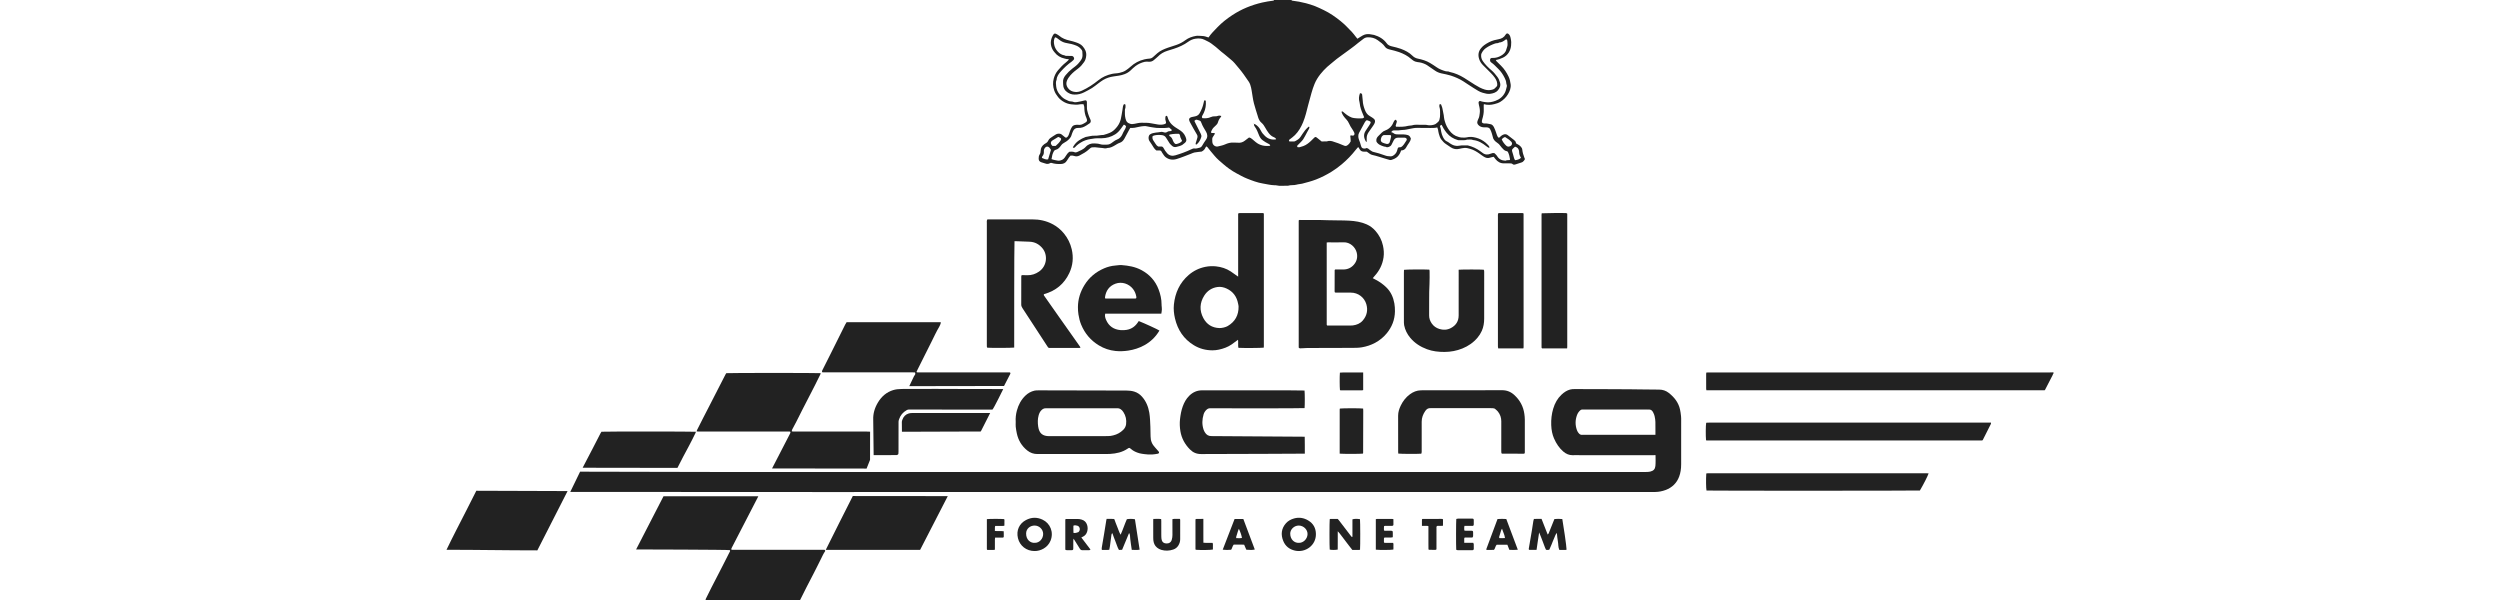 <?xml version="1.0" encoding="iso-8859-1"?>
<!-- Generator: Adobe Illustrator 26.0.2, SVG Export Plug-In . SVG Version: 6.00 Build 0)  -->
<svg version="1.1" id="Layer_1" xmlns="http://www.w3.org/2000/svg" xmlns:xlink="http://www.w3.org/1999/xlink" x="0px" y="0px"
	 width="250px" height="60px" viewBox="0 0 250 60" enable-background="new 0 0 250 60" xml:space="preserve">
<g>
	<g>
		<g>
			<path fill="#222222" d="M77.038,47.301L77.038,47.301c0.055,0.004,0.11,0.01,0.165,0.016
				C77.148,47.311,77.093,47.305,77.038,47.301z"/>
			<path fill="#222222" d="M82.515,47.328c-1.709,0-3.419,0-5.129-0.001c-0.029,0-0.057-0.001-0.086-0.003
				c0.029,0.002,0.057,0.003,0.086,0.003C79.096,47.328,80.806,47.328,82.515,47.328z"/>
			<path fill="#222222" d="M70.287,43.153c0.214,0.001,0.429,0,0.643,0c0.204,0,0.407,0,0.611,0c0.214,0,0.429,0,0.643,0
				c0.204,0,0.407,0,0.611,0c0.204,0,0.407,0,0.611,0c0.214,0,0.429,0,0.643,0c0.204,0,0.407,0,0.611,0c0.214,0,0.429,0,0.643,0
				c0.204,0,0.407,0,0.611,0c0.204,0,0.407,0,0.611,0c0.214,0,0.429,0,0.643,0c0.204,0,0.407,0,0.611,0c0.214,0,0.429-0.001,0.643,0
				c0.202,0.001,0.404-0.006,0.591,0.004c0.056,0.082,0.028,0.136-0.003,0.195c-0.208,0.405-1.803,3.492-1.803,3.492l9.452,0.013
				l0.347-0.872c0,0,0.011-2.722,0.004-2.817c-0.278,0.003-0.123-0.015-0.401-0.015c-2.357,0.001-4.714,0.001-7.071-0.001
				c-0.115,0-0.234,0.021-0.365-0.025c0.018-0.066,0.024-0.129,0.05-0.181c0.131-0.254,0.271-0.503,0.402-0.757
				c0.442-0.856,0.856-1.727,1.313-2.576c0.387-0.718,0.737-1.455,1.103-2.185c0.016-0.032,0.017-0.072,0.026-0.111
				c-0.326-0.032-9.158-0.031-9.441,0.001c-0.027,0.047-0.062,0.1-0.09,0.155c-0.519,1.031-1.045,2.059-1.581,3.082
				c-0.428,0.816-0.839,1.64-1.257,2.461c-0.017,0.033-0.022,0.072-0.039,0.133C69.883,43.156,70.085,43.153,70.287,43.153z"/>
			<path fill="#222222" d="M86.353,47.328c-0.136,0-0.272,0-0.408,0C86.081,47.328,86.217,47.328,86.353,47.328
				c0.031,0,0.062-0.002,0.093-0.004C86.415,47.326,86.384,47.328,86.353,47.328z"/>
		</g>
		<path fill="#222222" d="M129.143,0c0.018,0.022,0.035,0.06,0.055,0.062c0.474,0.056,0.943,0.141,1.404,0.263
			c0.306,0.081,0.611,0.176,0.906,0.291c0.297,0.115,0.583,0.258,0.87,0.395c0.609,0.29,1.155,0.675,1.681,1.096
			c0.412,0.33,0.77,0.712,1.132,1.09c0.14,0.146,0.255,0.314,0.382,0.472c0.053,0.066,0.107,0.131,0.168,0.205
			c0.098-0.062,0.186-0.119,0.275-0.174c0.09-0.056,0.18-0.113,0.274-0.163c0.266-0.143,0.546-0.16,0.836-0.093
			c0.093,0.021,0.191,0.023,0.282,0.049c0.513,0.152,0.955,0.41,1.275,0.853c0.118,0.164,0.294,0.237,0.485,0.285
			c0.307,0.077,0.618,0.141,0.917,0.252c0.433,0.161,0.837,0.364,1.167,0.697c0.146,0.147,0.319,0.238,0.525,0.281
			c0.426,0.089,0.845,0.208,1.222,0.435c0.228,0.137,0.452,0.28,0.669,0.433c0.265,0.187,0.563,0.295,0.869,0.387
			c0.142,0.043,0.302-0.003,0.437,0.081c0.515,0.107,0.989,0.317,1.436,0.589c0.363,0.222,0.715,0.462,1.076,0.687
			c0.316,0.197,0.641,0.38,1.001,0.486c0.26,0.076,0.522,0.078,0.785-0.006c0.086-0.027,0.157-0.064,0.218-0.125
			c0.075-0.076,0.147-0.155,0.216-0.228c0.066-0.318-0.058-0.578-0.216-0.819c-0.111-0.168-0.252-0.318-0.392-0.464
			c-0.268-0.277-0.548-0.543-0.818-0.819c-0.165-0.169-0.29-0.363-0.365-0.592c-0.129-0.395-0.08-0.757,0.183-1.079
			c0.094-0.115,0.202-0.225,0.323-0.312c0.303-0.217,0.631-0.392,0.993-0.493c0.142-0.04,0.288-0.072,0.433-0.096
			c0.311-0.052,0.561-0.192,0.722-0.472c0.011-0.018,0.025-0.035,0.039-0.051c0.062-0.072,0.151-0.075,0.228-0.018
			c0.149,0.111,0.2,0.275,0.23,0.441c0.023,0.125,0.053,0.254,0.056,0.376c0.015,0.504-0.094,0.973-0.483,1.334
			c-0.199,0.185-0.447,0.285-0.698,0.374c-0.109,0.039-0.225,0.059-0.357,0.092c0.022,0.045,0.032,0.087,0.057,0.113
			c0.15,0.153,0.303,0.303,0.457,0.452c0.325,0.317,0.565,0.691,0.761,1.098c0.116,0.242,0.174,0.502,0.206,0.764
			c0.045,0.364-0.087,0.693-0.271,0.998c-0.19,0.315-0.452,0.568-0.766,0.761c-0.182,0.111-0.388,0.171-0.593,0.224
			c-0.342,0.089-0.689,0.107-1.049,0.005c-0.007,0.062-0.016,0.102-0.016,0.142c0,0.129-0.001,0.257,0.005,0.386
			c0.015,0.334-0.05,0.657-0.147,0.972c-0.032,0.106-0.053,0.205-0.041,0.314c0.084,0.092,0.192,0.133,0.315,0.119
			c0.185-0.02,0.359,0.043,0.537,0.066c0.174,0.022,0.279,0.161,0.354,0.301c0.085,0.157,0.139,0.332,0.202,0.5
			c0.059,0.159,0.097,0.325,0.187,0.472c0.05,0.082,0.114,0.103,0.179,0.047c0.065-0.056,0.12-0.125,0.19-0.173
			c0.078-0.053,0.163-0.104,0.253-0.126c0.127-0.032,0.255-0.011,0.365,0.073c0.211,0.162,0.425,0.322,0.632,0.489
			c0.091,0.073,0.178,0.151,0.192,0.284c0.007,0.067,0.072,0.098,0.134,0.125c0.138,0.061,0.257,0.15,0.358,0.264
			c0.073,0.082,0.13,0.175,0.141,0.281c0.029,0.276,0.104,0.539,0.204,0.797c0.026,0.068,0.083,0.141,0.04,0.212
			c-0.049,0.081-0.114,0.155-0.185,0.217c-0.046,0.04-0.112,0.06-0.173,0.08c-0.181,0.061-0.363,0.117-0.544,0.176
			c-0.105,0.034-0.216,0.061-0.303-0.022c-0.081-0.077-0.171-0.076-0.267-0.076c-0.204,0-0.407-0.003-0.611-0.001
			c-0.36,0.004-0.63-0.165-0.848-0.435c-0.06-0.073-0.115-0.15-0.17-0.221c-0.142,0.033-0.268,0.052-0.387,0.093
			c-0.223,0.076-0.418,0.006-0.602-0.106c-0.145-0.088-0.28-0.194-0.418-0.293c-0.287-0.206-0.589-0.384-0.929-0.483
			c-0.193-0.056-0.39-0.115-0.593-0.097c-0.168,0.015-0.336,0.047-0.5,0.088c-0.307,0.076-0.59,0.028-0.853-0.144
			c-0.16-0.105-0.314-0.22-0.477-0.321c-0.195-0.121-0.339-0.29-0.479-0.466c-0.137-0.171-0.183-0.381-0.249-0.581
			c-0.043-0.129-0.049-0.271-0.078-0.405c-0.016-0.071-0.047-0.139-0.076-0.223c-0.233,0.065-0.465,0.055-0.696,0.056
			c-0.236,0.001-0.471-0.004-0.707-0.006c-0.204-0.001-0.407,0.002-0.611-0.003c-0.258-0.007-0.505,0.057-0.756,0.103
			c-0.218,0.04-0.433,0.102-0.66,0.102c-0.158,0-0.316,0.039-0.474,0.048c-0.15,0.009-0.3,0.005-0.45,0.001
			c-0.127-0.003-0.188,0.083-0.257,0.169c0.076,0.031,0.156,0.043,0.208,0.087c0.132,0.113,0.278,0.144,0.445,0.138
			c0.203-0.008,0.408-0.006,0.611,0.006c0.137,0.008,0.277,0.025,0.407,0.067c0.123,0.04,0.215,0.136,0.263,0.263
			c0.011,0.03,0.026,0.059,0.04,0.089c-0.025,0.146-0.08,0.278-0.171,0.401c-0.113,0.154-0.213,0.318-0.306,0.485
			c-0.109,0.196-0.27,0.295-0.5,0.297c-0.077,0.224-0.175,0.43-0.345,0.603c-0.181,0.183-0.404,0.272-0.637,0.346
			c-0.049,0.015-0.108,0.013-0.159,0.001c-0.113-0.026-0.223-0.064-0.335-0.095c-0.478-0.136-0.946-0.307-1.433-0.413
			c-0.08-0.018-0.157-0.065-0.228-0.109c-0.099-0.062-0.191-0.136-0.297-0.212c-0.086,0-0.182-0.001-0.278,0
			c-0.199,0.003-0.35-0.076-0.445-0.255c-0.034-0.064-0.071-0.126-0.104-0.186c-0.032,0.006-0.059,0.002-0.069,0.014
			c-0.071,0.079-0.142,0.159-0.207,0.243c-0.416,0.533-0.882,1.014-1.402,1.448c-0.32,0.267-0.653,0.514-1.007,0.733
			c-0.498,0.307-1.015,0.574-1.563,0.786c-0.457,0.176-0.927,0.297-1.397,0.419c-0.174,0.045-0.361,0.04-0.532,0.093
			c-0.29,0.089-0.597,0.016-0.884,0.113c-0.394-0.015-0.79,0.054-1.182-0.043c-0.051-0.013-0.107-0.006-0.16-0.007
			c-0.395-0.009-0.776-0.11-1.162-0.173c-0.549-0.09-1.064-0.288-1.574-0.49c-0.384-0.152-0.748-0.359-1.112-0.556
			c-0.451-0.244-0.866-0.546-1.252-0.879c-0.314-0.271-0.638-0.531-0.905-0.858c-0.229-0.281-0.475-0.548-0.691-0.841
			c-0.023-0.032-0.06-0.054-0.105-0.093c-0.043,0.052-0.089,0.086-0.105,0.131c-0.072,0.193-0.219,0.309-0.377,0.392
			c-0.249,0.03-0.482,0.049-0.712,0.089c-0.113,0.02-0.219,0.076-0.328,0.118c-0.485,0.184-0.964,0.386-1.461,0.537
			c-0.406,0.123-0.787,0.064-1.116-0.196c-0.137-0.108-0.224-0.28-0.33-0.426c-0.031-0.043-0.048-0.095-0.077-0.14
			c-0.036-0.057-0.085-0.094-0.157-0.094c-0.117,0.001-0.235,0-0.35,0c-0.108-0.084-0.195-0.171-0.263-0.285
			c-0.13-0.22-0.274-0.431-0.418-0.642c-0.097-0.143-0.11-0.3-0.084-0.46c0.015-0.093,0.064-0.171,0.153-0.23
			c0.176-0.117,0.377-0.139,0.574-0.172c0.146-0.025,0.295-0.017,0.442-0.056c0.109-0.029,0.229-0.014,0.346,0.028
			c0.109,0.039,0.226,0.045,0.335-0.037c0.076-0.057,0.172-0.083,0.272-0.077c0.08,0.005,0.146-0.023,0.201-0.103
			c-0.077-0.112-0.205-0.172-0.284-0.257c-0.155,0.017-0.291,0.042-0.427,0.044c-0.278,0.005-0.558,0.01-0.835-0.009
			c-0.221-0.015-0.439-0.069-0.659-0.097c-0.2-0.025-0.392-0.106-0.598-0.082c-0.168,0.019-0.34,0.03-0.503,0.074
			c-0.279,0.075-0.558,0.127-0.859,0.108c-0.034,0.057-0.069,0.108-0.098,0.162c-0.166,0.309-0.325,0.622-0.499,0.926
			c-0.107,0.187-0.249,0.334-0.47,0.406c-0.169,0.055-0.322,0.163-0.478,0.254c-0.231,0.135-0.465,0.259-0.743,0.257
			c-0.166,0.072-0.33,0.036-0.499,0.004c-0.156-0.03-0.316-0.013-0.476-0.048c-0.174-0.038-0.362-0.031-0.542-0.018
			c-0.117,0.008-0.213,0.09-0.299,0.173c-0.287,0.277-0.634,0.464-0.982,0.648c-0.168,0.089-0.344,0.104-0.526,0.041
			c-0.05-0.017-0.102-0.032-0.154-0.037c-0.063-0.006-0.128-0.001-0.21-0.001c-0.047,0.057-0.106,0.118-0.154,0.186
			c-0.074,0.104-0.144,0.211-0.209,0.321c-0.138,0.236-0.349,0.328-0.612,0.336c-0.311,0.009-0.617-0.013-0.915-0.108
			c-0.057-0.018-0.101-0.014-0.15,0.016c-0.155,0.096-0.306,0.105-0.485,0.039c-0.136-0.05-0.284-0.078-0.422-0.133
			c-0.158-0.063-0.233-0.169-0.238-0.341c-0.005-0.154,0.012-0.297,0.098-0.428c0.073-0.11,0.101-0.231,0.1-0.364
			c-0.002-0.292,0.143-0.506,0.371-0.672c0.034-0.025,0.072-0.046,0.109-0.066c0.135-0.071,0.235-0.168,0.297-0.315
			c0.035-0.084,0.108-0.162,0.182-0.217c0.171-0.125,0.354-0.235,0.533-0.351c0.131-0.085,0.277-0.111,0.429-0.089
			c0.06,0.009,0.124,0.034,0.172,0.07c0.12,0.089,0.231,0.189,0.347,0.283c0.069,0.056,0.135,0.051,0.202-0.003
			c0.094-0.077,0.149-0.179,0.187-0.292c0.04-0.12,0.087-0.239,0.119-0.361c0.034-0.126,0.108-0.229,0.164-0.343
			c0.09-0.181,0.25-0.219,0.419-0.243c0.094-0.014,0.193-0.007,0.289,0.001c0.166,0.013,0.314-0.031,0.457-0.114
			c0.12-0.069,0.25-0.121,0.344-0.243c0.032-0.11,0.012-0.215-0.042-0.329c-0.131-0.281-0.191-0.583-0.207-0.893
			c-0.004-0.075,0.003-0.151-0.01-0.225c-0.014-0.082-0.045-0.161-0.073-0.256c-0.112,0-0.233-0.02-0.343,0.004
			c-0.297,0.066-0.586,0.043-0.885,0.004c-0.249-0.033-0.479-0.099-0.693-0.216c-0.234-0.128-0.443-0.282-0.615-0.498
			c-0.169-0.212-0.314-0.431-0.399-0.685c-0.131-0.39-0.151-0.785-0.041-1.187c0.083-0.302,0.213-0.57,0.418-0.813
			c0.243-0.287,0.495-0.558,0.792-0.789c0.108-0.084,0.205-0.184,0.304-0.286c-0.073-0.075-0.15-0.036-0.217-0.051
			c-0.072-0.016-0.143-0.037-0.216-0.053c-0.411-0.086-0.748-0.291-1.004-0.625c-0.058-0.076-0.123-0.149-0.171-0.231
			c-0.281-0.485-0.263-0.972,0.002-1.457c0.015-0.028,0.031-0.056,0.051-0.081c0.094-0.122,0.161-0.136,0.301-0.06
			c0.093,0.051,0.191,0.099,0.271,0.167c0.308,0.264,0.668,0.403,1.058,0.488c0.227,0.049,0.451,0.115,0.67,0.192
			c0.231,0.081,0.455,0.183,0.624,0.373c0.242,0.273,0.399,0.581,0.361,0.956c-0.022,0.223-0.081,0.444-0.211,0.627
			c-0.166,0.234-0.344,0.456-0.582,0.633c-0.282,0.21-0.56,0.43-0.793,0.698c-0.147,0.169-0.271,0.349-0.352,0.564
			c-0.097,0.258-0.042,0.488,0.103,0.695c0.174,0.248,0.426,0.377,0.731,0.403c0.241,0.02,0.464-0.035,0.681-0.134
			c0.594-0.273,1.134-0.63,1.641-1.04c0.404-0.326,0.864-0.525,1.373-0.637c0.251-0.056,0.507-0.039,0.756-0.105
			c0.208-0.054,0.407-0.107,0.588-0.228c0.169-0.113,0.332-0.229,0.481-0.367c0.405-0.376,0.879-0.632,1.42-0.753
			c0.165-0.037,0.335-0.061,0.503-0.073c0.149-0.011,0.262-0.076,0.367-0.174c0.132-0.124,0.268-0.244,0.405-0.363
			c0.312-0.271,0.689-0.418,1.069-0.556c0.269-0.097,0.544-0.176,0.815-0.266c0.335-0.112,0.642-0.274,0.927-0.487
			c0.31-0.232,0.668-0.356,1.053-0.423c0.216-0.038,0.419,0.009,0.628,0.009c0.215,0,0.412,0.082,0.627,0.148
			c0.251-0.381,0.575-0.691,0.884-1.014c0.445-0.466,0.949-0.859,1.484-1.213c0.922-0.609,1.928-1.018,3.003-1.268
			c0.373-0.087,0.749-0.141,1.127-0.19c0.021-0.003,0.037-0.041,0.055-0.062C127.985,0,128.564,0,129.143,0z M125.416,12.409
			c0.031,0.004,0.068,0,0.094,0.015c0.256,0.148,0.442,0.367,0.57,0.627c0.106,0.216,0.253,0.393,0.425,0.554
			c0.306,0.287,0.664,0.4,1.104,0.329c-0.024-0.051-0.031-0.097-0.058-0.118c-0.059-0.044-0.124-0.083-0.193-0.11
			c-0.219-0.085-0.373-0.249-0.509-0.427c-0.122-0.159-0.224-0.334-0.325-0.509c-0.101-0.176-0.204-0.352-0.363-0.481
			c-0.182-0.148-0.28-0.343-0.35-0.558c-0.016-0.05-0.028-0.102-0.044-0.152c-0.129-0.412-0.263-0.821-0.373-1.24
			c-0.111-0.421-0.15-0.851-0.228-1.275c-0.037-0.198-0.067-0.395-0.138-0.583c-0.037-0.098-0.076-0.198-0.134-0.285
			c-0.164-0.247-0.337-0.489-0.508-0.732c-0.282-0.4-0.606-0.767-0.919-1.143c-0.227-0.273-0.527-0.467-0.786-0.706
			c-0.171-0.158-0.366-0.291-0.545-0.44c-0.188-0.157-0.368-0.324-0.557-0.481c-0.139-0.115-0.286-0.219-0.429-0.329
			c-0.212-0.164-0.462-0.26-0.695-0.385c-0.288-0.154-0.601-0.151-0.905-0.11c-0.26,0.036-0.509,0.144-0.726,0.303
			c-0.431,0.315-0.911,0.532-1.416,0.697c-0.22,0.072-0.442,0.14-0.663,0.209c-0.372,0.115-0.697,0.304-0.968,0.589
			c-0.109,0.115-0.248,0.202-0.361,0.313c-0.157,0.154-0.34,0.207-0.554,0.192c-0.128-0.009-0.262-0.02-0.385,0.008
			c-0.332,0.076-0.639,0.213-0.917,0.417c-0.182,0.134-0.339,0.292-0.502,0.446c-0.18,0.17-0.384,0.29-0.619,0.377
			c-0.351,0.132-0.718,0.171-1.082,0.221c-0.374,0.051-0.721,0.167-1.042,0.356c-0.173,0.102-0.331,0.23-0.494,0.349
			c-0.205,0.151-0.4,0.319-0.615,0.453c-0.251,0.157-0.517,0.292-0.781,0.427c-0.306,0.156-0.629,0.242-0.979,0.231
			c-0.152-0.005-0.3-0.024-0.435-0.08c-0.325-0.137-0.584-0.352-0.671-0.712c-0.035-0.142-0.02-0.296-0.034-0.444
			c-0.028-0.276,0.094-0.509,0.253-0.704c0.195-0.238,0.416-0.457,0.663-0.649c0.218-0.169,0.451-0.327,0.63-0.541
			c0.115-0.138,0.236-0.277,0.318-0.434c0.124-0.236,0.077-0.501,0.062-0.755c-0.004-0.059-0.044-0.121-0.081-0.172
			c-0.135-0.183-0.311-0.32-0.522-0.405c-0.304-0.123-0.621-0.204-0.944-0.252c-0.237-0.035-0.449-0.119-0.645-0.248
			c-0.097-0.064-0.188-0.138-0.281-0.21c-0.075-0.058-0.151-0.112-0.256-0.116c-0.154,0.251-0.128,0.528-0.074,0.781
			c0.094,0.435,0.499,0.95,1.023,1.019c0.106,0.071,0.226,0.051,0.342,0.053c0.129,0.002,0.258-0.003,0.386,0.006
			c0.106,0.007,0.178,0.084,0.213,0.173c0.032,0.079,0.02,0.17-0.052,0.236c-0.055,0.051-0.105,0.109-0.166,0.151
			c-0.406,0.282-0.76,0.622-1.089,0.987c-0.213,0.236-0.408,0.492-0.426,0.832c-0.103,0.215-0.064,0.444-0.043,0.663
			c0.013,0.14,0.05,0.288,0.111,0.426c0.105,0.24,0.264,0.433,0.447,0.616c0.201,0.202,0.446,0.315,0.703,0.423
			c0.146,0.061,0.3,0.022,0.435,0.078c0.127,0.053,0.259,0.054,0.378,0.029c0.257-0.055,0.519-0.086,0.771-0.165
			c0.142-0.044,0.222,0.018,0.227,0.175c0.005,0.161,0.007,0.322,0.002,0.482c-0.007,0.226,0.045,0.438,0.111,0.653
			c0.066,0.214,0.152,0.416,0.245,0.618c0.055,0.12,0.031,0.283-0.071,0.35c-0.229,0.151-0.447,0.32-0.713,0.413
			c-0.146,0.052-0.292,0.06-0.44,0.056c-0.255-0.008-0.428,0.101-0.524,0.335c-0.052,0.127-0.114,0.252-0.147,0.384
			c-0.038,0.153-0.121,0.268-0.224,0.379c-0.162,0.173-0.351,0.31-0.561,0.417c-0.107,0.054-0.185,0.129-0.256,0.23
			c-0.14,0.2-0.295,0.392-0.558,0.45c-0.056,0.013-0.117,0.059-0.15,0.107c-0.052,0.077-0.084,0.169-0.123,0.255
			c-0.079,0.176-0.072,0.37-0.134,0.561c0.216,0.091,0.437,0.114,0.651,0.156c0.079,0.016,0.168-0.007,0.251-0.024
			c0.249-0.052,0.404-0.228,0.522-0.435c0.097-0.17,0.213-0.317,0.374-0.435c0.169,0.007,0.337-0.03,0.505,0.048
			c0.068,0.032,0.179,0.025,0.248-0.008c0.304-0.148,0.632-0.257,0.869-0.521c0.235-0.263,0.54-0.367,0.885-0.348
			c0.179,0.01,0.366,0.016,0.533,0.071c0.244,0.081,0.486,0.054,0.729,0.049c0.147-0.003,0.286-0.055,0.413-0.142
			c0.191-0.132,0.368-0.288,0.591-0.372c0.242-0.092,0.401-0.272,0.51-0.502c0.068-0.144,0.124-0.297,0.215-0.426
			c0.082-0.117,0.123-0.243,0.165-0.375c-0.053-0.077-0.099-0.164-0.233-0.174c-0.086,0.121-0.179,0.249-0.27,0.378
			c-0.162,0.228-0.35,0.436-0.587,0.584c-0.412,0.257-0.865,0.388-1.355,0.393c-0.297,0.003-0.593-0.018-0.891,0.047
			c-0.152,0.033-0.316,0.032-0.468,0.078c-0.171,0.051-0.349,0.096-0.504,0.178c-0.291,0.155-0.573,0.329-0.792,0.585
			c-0.021,0.024-0.046,0.048-0.074,0.06c-0.052,0.023-0.103,0.019-0.152-0.05c0.023-0.036,0.052-0.077,0.078-0.121
			c0.278-0.462,0.715-0.713,1.197-0.904c0.303-0.041,0.599-0.149,0.908-0.131c0.302,0.017,0.591-0.078,0.889-0.075
			c0.02,0,0.04-0.014,0.06-0.019c0.164-0.041,0.321-0.099,0.479-0.159c0.203-0.077,0.381-0.185,0.536-0.333
			c0.493-0.471,0.646-0.894,0.729-1.477c0.042-0.293,0.11-0.581,0.141-0.876c0.005-0.05,0.04-0.097,0.056-0.147
			c0.022-0.065,0.069-0.073,0.126-0.063c0.052,0.009,0.07,0.049,0.068,0.093c-0.005,0.127,0.022,0.257-0.043,0.378
			c-0.014,0.026-0.016,0.062-0.016,0.093c-0.001,0.287-0.017,0.573,0.056,0.857c0.084,0.325,0.16,0.436,0.469,0.538
			c0.143,0.047,0.29,0.028,0.44,0c0.228-0.042,0.454-0.107,0.689-0.104c0.329,0.005,0.657-0.013,0.986,0.058
			c0.215,0.046,0.435,0.084,0.654,0.116c0.245,0.036,0.487,0.036,0.721-0.056c0.062-0.024,0.105-0.077,0.097-0.151
			c-0.005-0.052-0.012-0.107-0.032-0.154c-0.053-0.124-0.039-0.253-0.031-0.379c0.005-0.079,0.056-0.138,0.156-0.125
			c0.019,0.034,0.044,0.07,0.059,0.108c0.019,0.049,0.029,0.101,0.046,0.151c0.079,0.222,0.197,0.417,0.366,0.588
			c0.221,0.222,0.484,0.379,0.747,0.54c0.26,0.159,0.486,0.362,0.608,0.639c0.201,0.457,0.152,0.567-0.27,0.863
			c-0.017,0.012-0.035,0.024-0.054,0.034c-0.169,0.091-0.354,0.128-0.538,0.179c-0.194,0.053-0.335,0.01-0.466-0.111
			c-0.108-0.101-0.219-0.2-0.292-0.337c-0.084-0.159-0.204-0.298-0.289-0.457c-0.104-0.195-0.286-0.26-0.473-0.275
			c-0.294-0.025-0.594-0.026-0.872,0.095c-0.057,0.183-0.012,0.34,0.093,0.487c0.074,0.103,0.144,0.21,0.21,0.318
			c0.063,0.102,0.139,0.188,0.248,0.246c0.096,0,0.192,0.003,0.289-0.001c0.121-0.005,0.191,0.046,0.249,0.157
			c0.097,0.188,0.214,0.364,0.361,0.522c0.236,0.254,0.527,0.29,0.822,0.202c0.545-0.163,1.082-0.358,1.597-0.604
			c0.106-0.051,0.212-0.103,0.335-0.08c0.164,0.03,0.314-0.045,0.469-0.073c0.108-0.019,0.207-0.082,0.271-0.2
			c0.117-0.213,0.258-0.414,0.395-0.615c0.18-0.262,0.142-0.536,0.002-0.782c-0.167-0.294-0.359-0.574-0.471-0.897
			c-0.01-0.03-0.033-0.056-0.041-0.086c-0.022-0.082-0.087-0.116-0.155-0.145c-0.048-0.02-0.102-0.028-0.152-0.044
			c-0.184-0.059-0.184-0.059-0.353,0.083c0.026,0.056,0.052,0.114,0.08,0.171c0.185,0.371,0.368,0.742,0.557,1.11
			c0.056,0.11,0.089,0.224,0.054,0.338c-0.087,0.277-0.22,0.529-0.446,0.722c-0.021,0.018-0.057,0.018-0.083,0.026
			c-0.049-0.05-0.039-0.101-0.023-0.153c0.053-0.171,0.111-0.34,0.158-0.513c0.032-0.115,0.026-0.228-0.041-0.337
			c-0.117-0.189-0.226-0.383-0.335-0.577c-0.13-0.231-0.264-0.46-0.383-0.696c-0.131-0.259-0.062-0.406,0.207-0.479
			c0.01-0.003,0.021-0.001,0.032-0.003c0.103-0.021,0.207-0.042,0.309-0.064c0.196-0.042,0.352-0.147,0.448-0.322
			c0.086-0.158,0.162-0.322,0.231-0.487c0.106-0.252,0.157-0.522,0.219-0.784c0.118-0.006,0.155,0.008,0.159,0.056
			c0.04,0.41-0.024,0.804-0.194,1.179c-0.048,0.106-0.112,0.206-0.164,0.31c-0.04,0.081-0.047,0.162,0.027,0.232
			c0.29,0.028,0.569,0.014,0.843-0.112c0.119-0.055,0.261-0.084,0.404-0.074c0.094,0.007,0.187-0.004,0.282-0.041
			c0.106-0.042,0.226-0.039,0.347,0.002c-0.011,0.041-0.01,0.078-0.028,0.097c-0.15,0.157-0.244,0.343-0.304,0.552
			c-0.029,0.1-0.086,0.193-0.171,0.264c-0.074,0.062-0.136,0.137-0.208,0.2c-0.133,0.115-0.216,0.262-0.285,0.419
			c-0.027,0.062-0.04,0.122,0.027,0.176c0.069,0,0.144-0.003,0.218,0.001c0.037,0.002,0.072,0.02,0.136,0.039
			c-0.073,0.108-0.109,0.203-0.177,0.288c-0.081,0.101-0.122,0.222-0.106,0.358c0.009,0.074,0,0.151,0.008,0.225
			c0.041,0.343,0.341,0.487,0.561,0.432c0.234-0.059,0.474-0.098,0.698-0.198c0.283-0.126,0.575-0.214,0.893-0.186
			c0.138,0.012,0.279-0.004,0.418,0.011c0.259,0.026,0.483-0.047,0.684-0.205c0.134-0.104,0.269-0.206,0.41-0.314
			c0.129,0.01,0.232,0.078,0.329,0.166c0.11,0.1,0.226,0.193,0.341,0.288c0.419,0.347,0.904,0.436,1.454,0.372
			c-0.02-0.051-0.023-0.098-0.048-0.119c-0.047-0.041-0.105-0.072-0.162-0.099c-0.193-0.091-0.368-0.206-0.542-0.332
			c-0.173-0.125-0.273-0.282-0.354-0.471c-0.129-0.301-0.227-0.617-0.431-0.883c-0.056-0.072-0.106-0.163-0.078-0.268
			L125.416,12.409z M150.977,16.005c0.013-0.038,0.028-0.058,0.026-0.076c-0.034-0.252-0.099-0.496-0.207-0.726
			c-0.019-0.04-0.077-0.08-0.122-0.087c-0.146-0.023-0.258-0.098-0.353-0.202c-0.1-0.109-0.211-0.207-0.293-0.337
			c-0.078-0.124-0.192-0.223-0.32-0.309c-0.214-0.144-0.395-0.324-0.436-0.6c-0.014-0.094-0.056-0.18-0.075-0.274
			c-0.028-0.143-0.101-0.276-0.154-0.414c-0.066-0.171-0.2-0.24-0.374-0.244c-0.096-0.003-0.193,0-0.289-0.003
			c-0.208-0.008-0.389-0.07-0.539-0.229c-0.117-0.125-0.147-0.252-0.087-0.407c0.027-0.069,0.044-0.143,0.08-0.206
			c0.103-0.181,0.112-0.386,0.141-0.581c0.041-0.275-0.016-0.549-0.085-0.818c-0.018-0.071-0.034-0.145-0.036-0.218
			c-0.004-0.122,0.101-0.211,0.212-0.163c0.16,0.068,0.331,0.078,0.494,0.105c0.329,0.054,0.66-0.016,0.969-0.127
			c0.434-0.155,0.777-0.432,0.98-0.862c0.087-0.184,0.113-0.383,0.171-0.574c0.036-0.12-0.048-0.227-0.054-0.342
			c-0.009-0.186-0.078-0.351-0.157-0.512c-0.165-0.335-0.366-0.647-0.639-0.908c-0.232-0.221-0.439-0.468-0.709-0.647
			c-0.112-0.074-0.128-0.191-0.108-0.314c0.012-0.072,0.065-0.11,0.127-0.13c0.039-0.013,0.085-0.008,0.128-0.006
			c0.306,0.009,0.586-0.08,0.846-0.232c0.244-0.143,0.45-0.322,0.516-0.617c0.016-0.072,0.038-0.143,0.068-0.21
			c0.091-0.206,0.048-0.421,0.036-0.631c-0.003-0.056-0.02-0.152-0.12-0.175c-0.024,0.015-0.052,0.028-0.076,0.047
			c-0.185,0.147-0.382,0.267-0.627,0.279c-0.118,0.092-0.267,0.047-0.399,0.094c-0.331,0.118-0.644,0.257-0.933,0.465
			c-0.19,0.137-0.317,0.308-0.419,0.508c-0.019,0.037-0.038,0.078-0.042,0.118c-0.027,0.241,0.024,0.47,0.16,0.667
			c0.244,0.354,0.551,0.657,0.877,0.931c0.232,0.195,0.406,0.43,0.588,0.663c0.125,0.161,0.19,0.345,0.251,0.541
			c0.099,0.32-0.014,0.557-0.203,0.785c-0.205,0.246-0.496,0.318-0.792,0.357c-0.245,0.032-0.482-0.04-0.718-0.103
			c-0.335-0.088-0.611-0.289-0.9-0.465c-0.362-0.22-0.707-0.467-1.066-0.693c-0.389-0.245-0.804-0.424-1.235-0.564
			c-0.309-0.1-0.634-0.153-0.952-0.224c-0.23-0.051-0.441-0.141-0.635-0.277c-0.26-0.183-0.523-0.361-0.787-0.539
			c-0.184-0.124-0.521-0.247-0.733-0.279c-0.146-0.022-0.297-0.032-0.435-0.08c-0.16-0.056-0.3-0.155-0.429-0.27
			c-0.353-0.314-0.766-0.524-1.209-0.683c-0.298-0.107-0.607-0.175-0.913-0.252c-0.19-0.048-0.378-0.109-0.488-0.275
			c-0.189-0.283-0.46-0.466-0.727-0.66c-0.297-0.216-0.626-0.299-0.987-0.29c-0.153,0.004-0.294,0.046-0.416,0.134
			c-0.18,0.131-0.358,0.266-0.53,0.407c-0.262,0.216-0.526,0.429-0.804,0.625c-0.347,0.245-0.686,0.5-1.029,0.751
			c-0.223,0.163-0.447,0.325-0.654,0.509c-0.207,0.183-0.432,0.346-0.635,0.532c-0.243,0.224-0.471,0.464-0.677,0.725
			c-0.238,0.302-0.439,0.622-0.586,0.978c-0.12,0.293-0.219,0.593-0.305,0.897c-0.115,0.405-0.231,0.81-0.333,1.218
			c-0.146,0.582-0.281,1.166-0.511,1.725c-0.197,0.477-0.447,0.913-0.814,1.281c-0.167,0.167-0.359,0.301-0.543,0.445
			c-0.071,0.055-0.071,0.055-0.014,0.191c0.144,0,0.293,0.002,0.442-0.001c0.042-0.001,0.088-0.004,0.124-0.023
			c0.206-0.11,0.411-0.218,0.544-0.427c0.148-0.232,0.304-0.46,0.471-0.679c0.097-0.126,0.222-0.231,0.337-0.342
			c0.011-0.011,0.044-0.009,0.06,0c0.015,0.009,0.032,0.036,0.03,0.051c-0.009,0.051-0.018,0.105-0.042,0.15
			c-0.13,0.243-0.274,0.479-0.394,0.727c-0.108,0.223-0.24,0.424-0.419,0.596c-0.116,0.112-0.23,0.225-0.34,0.342
			c-0.049,0.052-0.05,0.114,0.02,0.178c0.063,0,0.14,0.013,0.21-0.003c0.122-0.028,0.243-0.069,0.361-0.113
			c0.284-0.106,0.518-0.29,0.737-0.493c0.118-0.109,0.228-0.227,0.344-0.338c0.106-0.1,0.154-0.099,0.276-0.001
			c0.157,0.126,0.314,0.253,0.463,0.372c0.175,0,0.336,0.005,0.496-0.002c0.072-0.003,0.142-0.044,0.215-0.048
			c0.115-0.006,0.228-0.01,0.346,0.028c0.403,0.127,0.802,0.264,1.187,0.437c0.124,0.056,0.227,0.046,0.329-0.026
			c0.069-0.048,0.134-0.105,0.188-0.169c0.054-0.064,0.093-0.141,0.148-0.227c-0.007-0.125-0.004-0.265-0.025-0.401
			c-0.033-0.21-0.029-0.219,0.193-0.177c0.12,0.023,0.217-0.055,0.211-0.172c-0.002-0.042-0.006-0.087-0.024-0.123
			c-0.052-0.104-0.101-0.212-0.17-0.305c-0.145-0.199-0.262-0.412-0.364-0.634c-0.063-0.137-0.14-0.26-0.245-0.37
			c-0.11-0.115-0.214-0.238-0.305-0.368c-0.072-0.103-0.124-0.222-0.175-0.338c-0.013-0.03,0.01-0.075,0.019-0.124
			c0.047,0.018,0.08,0.023,0.103,0.041c0.142,0.113,0.273,0.24,0.423,0.34c0.149,0.1,0.309,0.191,0.476,0.254
			c0.197,0.075,0.835,0.104,1.08,0.068c0.053-0.008,0.1-0.062,0.152-0.096c-0.019-0.046-0.031-0.075-0.043-0.103
			c-0.14-0.33-0.279-0.659-0.36-1.012c-0.032-0.136-0.027-0.276-0.065-0.406c-0.089-0.298-0.066-0.583,0.044-0.88
			c0.045,0,0.094-0.015,0.123,0.004c0.042,0.027,0.095,0.077,0.096,0.118c0.007,0.202,0.052,0.401,0.06,0.6
			c0.013,0.324,0.096,0.627,0.209,0.923c0.099,0.26,0.241,0.496,0.503,0.634c0.084,0.044,0.16,0.104,0.243,0.152
			c0.287,0.167,0.344,0.351,0.194,0.634c-0.03,0.056-0.064,0.111-0.1,0.163c-0.158,0.226-0.323,0.447-0.474,0.678
			c-0.117,0.18-0.187,0.379-0.18,0.599c0.004,0.117,0.001,0.234,0.001,0.355c-0.032-0.01-0.06-0.01-0.068-0.022
			c-0.223-0.361-0.283-0.727-0.03-1.101c0.125-0.184,0.247-0.371,0.368-0.557c0.196-0.3,0.178-0.353-0.155-0.463
			c-0.01-0.003-0.018-0.013-0.028-0.014c-0.054-0.01-0.11-0.013-0.15,0.032c-0.049,0.055-0.099,0.111-0.134,0.175
			c-0.189,0.344-0.372,0.691-0.561,1.035c-0.064,0.116-0.088,0.237-0.081,0.368c0.006,0.107,0.019,0.208,0.062,0.31
			c0.083,0.193,0.139,0.397,0.197,0.599c0.011,0.04,0.026,0.08,0.041,0.119c0.047,0.125,0.145,0.176,0.272,0.181
			c0.053,0.002,0.12,0.014,0.157-0.012c0.118-0.083,0.204-0.003,0.293,0.044c0.055,0.029,0.09,0.1,0.146,0.123
			c0.108,0.046,0.178,0.144,0.301,0.173c0.399,0.096,0.796,0.206,1.179,0.355c0.193,0.075,0.388,0.1,0.592,0.1
			c0.092,0,0.169-0.026,0.241-0.071c0.176-0.11,0.313-0.256,0.382-0.456c0.024-0.07,0.05-0.14,0.063-0.212
			c0.019-0.113,0.082-0.177,0.194-0.168c0.132,0.011,0.22-0.052,0.307-0.138c0.161-0.16,0.26-0.362,0.387-0.545
			c0.091-0.131-0.01-0.275-0.182-0.279c-0.214-0.004-0.429-0.001-0.643-0.001c-0.212-0.001-0.365,0.089-0.457,0.284
			c-0.068,0.144-0.144,0.284-0.214,0.427c-0.034,0.069-0.083,0.118-0.151,0.155c-0.145,0.076-0.285,0.147-0.449,0.043
			c-0.032-0.02-0.086-0.003-0.126-0.015c-0.307-0.096-0.609-0.2-0.778-0.496c-0.053-0.242,0.036-0.423,0.206-0.578
			c0.111-0.101,0.213-0.211,0.319-0.318c0.098-0.1,0.21-0.168,0.346-0.217c0.285-0.103,0.516-0.28,0.689-0.54
			c0.067-0.1,0.102-0.207,0.153-0.311c0.052-0.105,0.099-0.211,0.239-0.23c0.029,0.054,0.056,0.1,0.078,0.148
			c0.008,0.018,0.013,0.043,0.008,0.061c-0.032,0.111-0.068,0.221-0.101,0.332c-0.015,0.05-0.034,0.102,0.03,0.159
			c0.401,0.016,0.816,0.022,1.219-0.09c0.128-0.036,0.257-0.012,0.377-0.048c0.124-0.037,0.247-0.058,0.375-0.057
			c0.321,0.001,0.643,0.001,0.964,0.006c0.084,0.001,0.168,0.019,0.25,0.036c0.18,0.037,0.579-0.006,0.741-0.105
			c0.108-0.065,0.2-0.157,0.294-0.242c0.064-0.058,0.092-0.132,0.115-0.22c0.043-0.167,0.068-0.332,0.06-0.503
			c-0.011-0.243,0.024-0.489-0.059-0.73c-0.029-0.084-0.005-0.187-0.005-0.269c0.069-0.044,0.117-0.04,0.165,0.002
			c0.049,0.146,0.123,0.293,0.143,0.446c0.036,0.283,0.134,0.554,0.147,0.843c0.007,0.145,0.058,0.288,0.097,0.43
			c0.089,0.32,0.244,0.613,0.44,0.876c0.226,0.303,0.513,0.54,0.894,0.637c0.092,0.023,0.183,0.063,0.276,0.067
			c0.191,0.008,0.39,0.027,0.572-0.014c0.226-0.051,0.452-0.057,0.667-0.02c0.353,0.06,0.695,0.181,0.995,0.386
			c0.149,0.102,0.295,0.215,0.414,0.348c0.078,0.088,0.193,0.172,0.189,0.312c-0.001,0.055-0.12,0.01-0.318-0.146
			c-0.388-0.306-0.799-0.559-1.305-0.609c-0.195-0.088-0.4-0.034-0.601-0.044c-0.247,0.098-0.507,0.044-0.761,0.058
			c-0.053,0.003-0.11,0.007-0.16-0.007c-0.45-0.129-0.836-0.362-1.132-0.728c-0.107-0.131-0.203-0.272-0.294-0.415
			c-0.079-0.124-0.142-0.258-0.212-0.387c-0.148,0.065-0.186,0.105-0.145,0.202c0.067,0.159,0.073,0.329,0.108,0.493
			c0.04,0.189,0.09,0.369,0.181,0.538c0.101,0.188,0.207,0.366,0.428,0.447c0.097,0.036,0.175,0.119,0.266,0.174
			c0.099,0.061,0.198,0.127,0.305,0.17c0.208,0.084,0.416,0.103,0.649,0.06c0.269-0.049,0.553-0.02,0.83-0.025
			c0.458,0.112,0.879,0.301,1.256,0.585c0.076,0.057,0.156,0.111,0.231,0.169c0.256,0.199,0.535,0.19,0.812,0.068
			c0.124-0.054,0.238-0.081,0.371-0.042c0.104,0.104,0.216,0.2,0.292,0.335c0.051,0.09,0.135,0.168,0.218,0.234
			c0.173,0.138,0.385,0.16,0.596,0.178C150.681,15.993,150.825,16.03,150.977,16.005z M116.957,13.456
			c-0.041,0.058-0.051,0.125-0.002,0.149c0.201,0.098,0.28,0.289,0.345,0.475c0.038,0.108,0.098,0.183,0.168,0.261
			c0.057,0.063,0.133,0.077,0.205,0.057c0.202-0.056,0.398-0.126,0.538-0.306c-0.059-0.121-0.121-0.231-0.166-0.348
			c-0.048-0.123-0.016-0.279-0.154-0.366c-0.105,0-0.212-0.003-0.318,0.001c-0.105,0.004-0.21,0.013-0.315,0.027
			C117.154,13.419,117.053,13.44,116.957,13.456z M151.501,14.666c-0.069,0.064-0.138,0.131-0.21,0.193
			c-0.093,0.08-0.108,0.177-0.074,0.29c0.06,0.201,0.127,0.402,0.174,0.606c0.022,0.096,0.058,0.178,0.116,0.264
			c0.219-0.026,0.427-0.076,0.592-0.238c-0.148-0.257-0.179-0.352-0.19-0.638c-0.003-0.078-0.031-0.143-0.059-0.212
			C151.787,14.775,151.654,14.716,151.501,14.666z M105.097,14.985c-0.061-0.089-0.102-0.166-0.159-0.227
			c-0.136-0.145-0.32-0.133-0.439,0.023c-0.079,0.104-0.123,0.221-0.113,0.356c0.014,0.187-0.023,0.357-0.157,0.502
			c-0.029,0.032-0.025,0.095-0.039,0.154c0.206,0.083,0.39,0.191,0.619,0.147C104.906,15.62,104.999,15.309,105.097,14.985z
			 M139.099,13.54c-0.039-0.016-0.058-0.03-0.077-0.03c-0.213-0.001-0.425-0.001-0.638,0c-0.011,0-0.024-0.004-0.031,0.001
			c-0.058,0.043-0.133,0.077-0.168,0.134c-0.048,0.078-0.077,0.173-0.096,0.264c-0.035,0.172,0.02,0.288,0.183,0.361
			c0.123,0.055,0.257,0.089,0.388,0.122c0.126,0.032,0.266-0.038,0.308-0.166c0.058-0.178,0.098-0.363,0.139-0.546
			C139.118,13.634,139.102,13.581,139.099,13.54z M150.175,13.948c0.106,0.238,0.251,0.431,0.427,0.601
			c0.137,0.132,0.258,0.148,0.43,0.061c0.183-0.092,0.226-0.299,0.089-0.442c-0.183-0.192-0.401-0.338-0.615-0.465
			C150.364,13.752,150.255,13.813,150.175,13.948z M105.566,14.595c0.199-0.177,0.374-0.346,0.503-0.558
			c0.072-0.119,0.063-0.192-0.056-0.263c-0.062-0.037-0.133-0.058-0.189-0.082c-0.204,0.124-0.395,0.236-0.582,0.354
			c-0.132,0.083-0.191,0.214-0.141,0.356c0.026,0.074,0.098,0.133,0.145,0.193C105.36,14.595,105.455,14.595,105.566,14.595z"/>
		<path fill="#222222" d="M205.349,37.363c-0.064,0.021-0.051,0.084-0.074,0.129c-0.258,0.504-0.518,1.006-0.779,1.508
			c-0.004,0.008-0.017,0.012-0.038,0.027c-11.258,0-22.529,0-33.82,0c-0.008-0.051-0.022-0.1-0.022-0.15
			c-0.002-0.482-0.001-0.964-0.001-1.447c0-0.052,0.008-0.103,0.013-0.171c0.061-0.005,0.112-0.012,0.163-0.013
			c0.096-0.002,0.193-0.001,0.289-0.001c11.294,0,22.589,0,33.883,0c0.128,0,0.257-0.007,0.385-0.011
			C205.349,37.278,205.349,37.32,205.349,37.363z"/>
		<path fill="#222222" d="M129.871,34.76c0-4.23,0-8.471,0-12.715c0.053-0.073,0.134-0.047,0.205-0.047
			c0.9,0.004,1.801-0.013,2.699,0.024c0.717,0.03,1.434,0.001,2.15,0.044c0.597,0.035,1.184,0.123,1.74,0.369
			c0.34,0.15,0.623,0.363,0.868,0.638c0.384,0.432,0.644,0.928,0.765,1.492c0.083,0.386,0.115,0.77,0.058,1.172
			c-0.105,0.738-0.429,1.354-0.925,1.894c-0.049,0.053-0.093,0.112-0.154,0.185c0.11,0.059,0.202,0.11,0.296,0.158
			c0.401,0.208,0.762,0.467,1.084,0.788c0.441,0.44,0.672,0.975,0.78,1.579c0.047,0.265,0.062,0.53,0.058,0.797
			c-0.013,0.831-0.297,1.56-0.827,2.2c-0.325,0.393-0.713,0.707-1.159,0.946c-0.415,0.223-0.858,0.368-1.325,0.447
			c-0.319,0.054-0.638,0.055-0.958,0.056c-1.5,0.005-3,0.007-4.499,0.013c-0.192,0.001-0.383,0.023-0.575,0.028
			C130.057,34.832,129.954,34.863,129.871,34.76z M132.671,24.249c0,2.764,0,5.494,0.001,8.225c0,0.018,0.016,0.037,0.035,0.075
			c0.04,0.002,0.091,0.008,0.142,0.008c0.717,0.001,1.435,0.001,2.152,0c0.096,0,0.193-0.003,0.288-0.015
			c0.382-0.051,0.728-0.191,0.983-0.484c0.414-0.476,0.538-1.033,0.361-1.64c-0.191-0.657-0.801-1.159-1.556-1.156
			c-0.471,0.002-0.942,0.001-1.413-0.001c-0.061,0-0.128,0.018-0.194-0.046c-0.002-0.028-0.009-0.069-0.009-0.11
			c0.001-0.696,0.003-1.392,0.005-2.088c0-0.009,0.006-0.019,0.012-0.028c0.006-0.009,0.014-0.016,0.037-0.04
			c0.262,0,0.539,0.002,0.817,0c0.43-0.003,0.789-0.164,1.067-0.494c0.288-0.343,0.376-0.741,0.279-1.17
			c-0.13-0.575-0.68-1.079-1.318-1.054c-0.513,0.02-1.028,0.004-1.542,0.004C132.777,24.234,132.736,24.242,132.671,24.249z"/>
		<path fill="#222222" d="M98.737,21.941c0.095,0,0.179,0,0.264,0c1.414,0,2.828,0.004,4.243-0.002
			c0.696-0.003,1.357,0.139,1.974,0.455c0.461,0.236,0.861,0.562,1.187,0.966c0.373,0.462,0.63,0.98,0.767,1.565
			c0.192,0.822,0.115,1.615-0.237,2.371c-0.507,1.088-1.356,1.79-2.514,2.112c-0.01,0.003-0.018,0.011-0.027,0.017
			c-0.045,0.07,0,0.119,0.037,0.172c0.448,0.638,0.895,1.277,1.344,1.914c0.43,0.611,0.863,1.221,1.294,1.832
			c0.308,0.436,0.616,0.872,0.923,1.309c0.023,0.033,0.037,0.073,0.055,0.11c-0.031,0.013-0.051,0.029-0.07,0.029
			c-1.028,0.001-2.057,0.001-3.088,0.001c-0.092-0.041-0.134-0.13-0.186-0.21c-0.822-1.261-1.644-2.522-2.467-3.783
			c-0.072-0.11-0.114-0.22-0.113-0.357c0.006-0.921,0.003-1.843,0.003-2.764c0-0.042,0.005-0.084,0.007-0.113
			c0.043-0.068,0.1-0.053,0.151-0.053c0.15,0.002,0.3,0.007,0.45,0.01c0.43,0.007,0.817-0.12,1.169-0.366
			c0.831-0.58,0.869-1.684,0.351-2.318c-0.335-0.41-0.759-0.645-1.293-0.667c-0.427-0.017-0.854-0.034-1.281-0.049
			c-0.073-0.003-0.146,0-0.231,0c-0.039,0.129-0.028,10.524-0.031,10.635c-0.269,0.036-2.303,0.044-2.688,0.012
			c-0.015-0.032-0.043-0.069-0.046-0.108c-0.008-0.085-0.003-0.171-0.003-0.257c0-4.028,0-8.057,0.001-12.085
			C98.682,22.205,98.654,22.084,98.737,21.941z"/>
		<path fill="#222222" d="M123.815,27.664c0-2.125,0-4.213,0-6.31c0.06-0.02,0.108-0.049,0.157-0.049
			c0.782-0.002,1.564,0,2.346,0.002c0.009,0,0.018,0.01,0.032,0.018c0.045,0.036,0.033,0.092,0.035,0.144
			c0.002,0.064,0,0.129,0,0.193c0,4.254,0,8.507,0,12.761c0,0.115,0.007,0.232-0.009,0.342c-0.277,0.036-1.988,0.047-2.535,0.017
			c-0.008-0.056-0.024-0.115-0.025-0.175c-0.004-0.171,0-0.343-0.002-0.514c0-0.038-0.01-0.076-0.016-0.115
			c-0.216,0.159-0.418,0.315-0.627,0.46c-0.391,0.272-0.833,0.428-1.294,0.527c-0.207,0.044-0.424,0.068-0.636,0.067
			c-0.663-0.001-1.286-0.164-1.856-0.511c-1.014-0.618-1.614-1.527-1.885-2.67c-0.109-0.461-0.158-0.931-0.11-1.399
			c0.12-1.169,0.58-2.182,1.483-2.958c0.484-0.416,1.045-0.688,1.679-0.814c0.352-0.07,0.705-0.082,1.053-0.045
			c0.522,0.057,1.022,0.212,1.467,0.507C123.31,27.301,123.541,27.471,123.815,27.664z M121.929,32.806
			c0.268,0.011,0.639-0.085,0.833-0.197c0.753-0.437,1.108-1.096,1.096-1.958c-0.001-0.094-0.03-0.189-0.047-0.283
			c-0.131-0.697-0.499-1.216-1.15-1.514c-0.285-0.131-0.589-0.198-0.903-0.155c-0.574,0.078-1.028,0.38-1.331,0.858
			c-0.458,0.72-0.498,1.487-0.094,2.248C120.668,32.437,121.205,32.779,121.929,32.806z"/>
		<path fill="#222222" d="M101.571,42.195c-0.027-0.387,0.017-0.769,0.118-1.143c0.154-0.567,0.419-1.071,0.846-1.485
			c0.26-0.252,0.564-0.421,0.915-0.503c0.062-0.015,0.126-0.022,0.19-0.025c0.096-0.005,0.193-0.004,0.289-0.004
			c2.903,0.006,5.807,0.013,8.71,0.02c0.268,0.001,0.532,0.026,0.79,0.106c0.307,0.094,0.562,0.273,0.769,0.504
			c0.409,0.457,0.632,1.007,0.733,1.61c0.078,0.465,0.084,0.936,0.107,1.405c0.016,0.321,0.019,0.643,0.02,0.964
			c0.001,0.428,0.149,0.791,0.447,1.098c0.126,0.13,0.246,0.268,0.361,0.409c0.075,0.091,0.039,0.197-0.079,0.219
			c-0.188,0.036-0.379,0.069-0.57,0.078c-0.256,0.011-0.511,0.005-0.768-0.035c-0.169-0.026-0.34-0.039-0.504-0.086
			c-0.31-0.089-0.603-0.214-0.85-0.432c-0.153-0.135-0.177-0.137-0.334-0.029c-0.53,0.362-1.131,0.488-1.756,0.526
			c-0.224,0.014-0.45,0.006-0.675,0.006c-2.196,0-4.393-0.004-6.589,0.005c-0.386,0.002-0.717-0.121-1.007-0.35
			c-0.557-0.441-0.904-1.019-1.052-1.713c-0.047-0.219-0.085-0.44-0.109-0.662C101.557,42.518,101.571,42.356,101.571,42.195z
			 M108.173,40.828c-1.125,0-2.25,0-3.376,0c-0.075,0-0.15,0.002-0.225,0c-0.16-0.004-0.289,0.062-0.404,0.167
			c-0.156,0.142-0.242,0.324-0.3,0.522c-0.109,0.378-0.103,0.764-0.048,1.147c0.099,0.675,0.446,0.953,1.104,0.951
			c1.845-0.003,3.691-0.004,5.536-0.004c0.118,0,0.236-0.008,0.354-0.004c0.174,0.006,0.341-0.03,0.507-0.069
			c0.383-0.09,0.716-0.274,0.999-0.55c0.16-0.156,0.26-0.345,0.289-0.56c0.059-0.438-0.028-0.849-0.272-1.225
			c-0.164-0.252-0.375-0.407-0.691-0.376c-0.064,0.006-0.129,0.001-0.193,0.001C110.359,40.828,109.266,40.828,108.173,40.828z"/>
		<path fill="#222222" d="M170.604,44.017c-0.042-0.398-0.034-1.51,0.013-1.719c0.008-0.007,0.014-0.015,0.023-0.02
			c0.009-0.005,0.02-0.01,0.03-0.01c0.075-0.002,0.15-0.005,0.224-0.005c9.395,0,18.79,0,28.206,0
			c-0.004,0.054,0.005,0.097-0.011,0.129c-0.272,0.544-0.547,1.087-0.815,1.618c-0.024,0.014-0.032,0.02-0.042,0.025
			c-0.009,0.005-0.02,0.011-0.03,0.011c-9.16,0.002-18.32,0.003-27.481,0.004c-0.032,0-0.064-0.006-0.095-0.012
			C170.62,44.034,170.612,44.024,170.604,44.017z"/>
		<path fill="#222222" d="M130.453,39.052c0.033,0.284,0.036,1.431,0.005,1.758c-0.107,0.036-9.349,0.022-9.434,0.017
			c-0.163-0.01-0.286,0.061-0.399,0.171c-0.126,0.123-0.214,0.27-0.264,0.434c-0.156,0.513-0.174,1.03,0.001,1.544
			c0.03,0.09,0.078,0.175,0.126,0.257c0.147,0.25,0.355,0.379,0.657,0.376c0.471-0.006,9.236,0.056,9.326,0.062
			c0.018,0.568,0.004,1.123,0.01,1.694c-0.056,0.012-7.03,0.027-10.372,0.039c-0.454,0.002-0.808-0.151-1.116-0.462
			c-0.504-0.508-0.836-1.11-0.953-1.815c-0.066-0.399-0.085-0.803-0.039-1.213c0.05-0.438,0.124-0.865,0.275-1.279
			c0.144-0.396,0.342-0.759,0.646-1.059c0.359-0.354,0.781-0.546,1.292-0.544C121.275,39.039,130.345,39.018,130.453,39.052z"/>
		<path fill="#222222" d="M116.132,31.364c-1.88,0-3.74,0-5.612,0c-0.058,0.233,0.007,0.436,0.09,0.628
			c0.272,0.625,0.761,0.955,1.434,1.017c0.127,0.012,0.257,0.007,0.385,0.001c0.572-0.026,1.02-0.277,1.341-0.751
			c0.035-0.052,0.071-0.103,0.106-0.154c0.61,0.241,1.869,0.819,2.068,0.95c-0.374,0.63-0.878,1.124-1.52,1.474
			c-0.499,0.273-1.032,0.444-1.598,0.53c-0.427,0.065-0.854,0.081-1.278,0.038c-0.588-0.06-1.142-0.245-1.652-0.554
			c-0.823-0.499-1.415-1.194-1.78-2.082c-0.134-0.326-0.215-0.666-0.271-1.015c-0.039-0.245-0.052-0.488-0.051-0.733
			c0.004-0.799,0.236-1.531,0.653-2.208c0.476-0.772,1.142-1.319,1.969-1.674c0.353-0.151,0.724-0.248,1.111-0.278
			c0.212-0.016,0.422-0.061,0.638-0.045c0.685,0.051,1.35,0.166,1.967,0.494c0.818,0.435,1.4,1.074,1.728,1.939
			c0.182,0.481,0.298,0.977,0.297,1.496c0,0.032,0,0.064,0.002,0.096c0.01,0.138,0.032,0.276,0.028,0.413
			C116.186,31.074,116.156,31.2,116.132,31.364z M113.608,29.836c0.011-0.025,0.025-0.043,0.027-0.063
			c0.004-0.031,0.005-0.065-0.001-0.096c-0.05-0.287-0.155-0.552-0.336-0.783c-0.413-0.527-1.118-0.756-1.749-0.526
			c-0.628,0.229-0.963,0.708-1.05,1.365c-0.005,0.036,0.019,0.077,0.031,0.122c1.006,0,1.999,0,2.992-0.001
			C113.553,29.854,113.583,29.841,113.608,29.836z"/>
		<path fill="#222222" d="M145.864,26.972c0.329-0.031,2.244-0.03,2.511-0.001c0.013,0.035,0.036,0.073,0.041,0.113
			c0.007,0.063,0.003,0.128,0.003,0.193c0,1.532,0.003,3.063-0.002,4.595c-0.001,0.417-0.063,0.826-0.236,1.214
			c-0.11,0.246-0.253,0.471-0.424,0.675c-0.413,0.493-0.928,0.849-1.523,1.089c-0.569,0.229-1.161,0.341-1.777,0.344
			c-0.603,0.003-1.191-0.061-1.759-0.271c-0.653-0.242-1.224-0.604-1.674-1.143c-0.306-0.367-0.516-0.783-0.609-1.252
			c-0.031-0.156-0.024-0.32-0.025-0.48c-0.003-0.482-0.001-0.964-0.001-1.446c0-1.103,0-2.206,0-3.309
			c0-0.105,0.006-0.209,0.01-0.31c0.266-0.04,1.929-0.052,2.53-0.02c0.009,0.034,0.028,0.072,0.028,0.11
			c0,0.439,0.016,0.879-0.008,1.317c-0.059,1.048-0.02,2.097-0.037,3.145c-0.005,0.297,0.091,0.563,0.259,0.808
			c0.19,0.276,0.447,0.455,0.762,0.553c0.392,0.122,0.776,0.106,1.146-0.086c0.51-0.264,0.784-0.68,0.786-1.258
			c0.004-1.414,0.002-2.827,0.002-4.241C145.864,27.203,145.864,27.097,145.864,26.972z"/>
		<path fill="#222222" d="M152.474,45.329c-0.046,0.019-0.075,0.042-0.104,0.042c-0.717,0.001-1.435-0.001-2.152-0.004
			c-0.018,0-0.037-0.02-0.075-0.042c-0.005-0.058-0.016-0.13-0.016-0.202c-0.001-0.996-0.006-1.993,0.002-2.989
			c0.003-0.371-0.112-0.693-0.338-0.978c-0.072-0.091-0.167-0.163-0.253-0.241c-0.075-0.069-0.168-0.092-0.267-0.095
			c-0.086-0.003-0.171-0.005-0.257-0.005c-1.939,0-3.879,0-5.818,0c-0.043,0-0.086,0.003-0.129,0
			c-0.241-0.022-0.41,0.093-0.539,0.282c-0.222,0.324-0.361,0.676-0.359,1.077c0.003,0.632,0.001,1.264,0.001,1.896
			c0,0.375,0.002,0.75-0.001,1.125c-0.001,0.06-0.024,0.119-0.036,0.174c-0.379,0.033-2.044,0.025-2.305-0.011
			c-0.004-0.058-0.012-0.12-0.012-0.182c-0.001-1.2,0.001-2.4-0.003-3.6c-0.001-0.363,0.108-0.696,0.261-1.014
			c0.216-0.449,0.514-0.837,0.921-1.135c0.327-0.24,0.686-0.387,1.096-0.395c0.096-0.002,0.193-0.005,0.289-0.005
			c2.604,0,5.207,0.008,7.811-0.007c0.509-0.003,0.913,0.172,1.27,0.508c0.541,0.509,0.872,1.124,0.975,1.864
			c0.027,0.192,0.047,0.382,0.047,0.574c0.001,1.082,0.001,2.164,0,3.246C152.483,45.244,152.478,45.276,152.474,45.329z"/>
		<path fill="#222222" d="M192.861,47.333c-0.07,0.244-0.54,1.164-0.872,1.717c-0.252,0.028-21,0.032-21.339,0.004
			c-0.048-0.221-0.061-1.118-0.022-1.707c0.046-0.007,0.096-0.017,0.146-0.02c0.075-0.004,0.15-0.001,0.225-0.001
			c7.17,0,14.34,0,21.509,0C192.625,47.327,192.741,47.331,192.861,47.333z"/>
		<path fill="#222222" d="M152.336,34.839c-0.848,0-1.672,0-2.516,0c-0.009-0.062-0.022-0.121-0.027-0.181
			c-0.005-0.064-0.001-0.129-0.001-0.193c0-4.254,0-8.508,0-12.762c0-0.117-0.01-0.234,0.013-0.356
			c0.046-0.016,0.085-0.042,0.124-0.042c0.793,0,1.585,0.002,2.378,0.005c0.008,0,0.017,0.012,0.025,0.019
			c0.009,0.019,0.025,0.037,0.025,0.056c0.002,4.447,0.004,8.894,0.004,13.34C152.362,34.755,152.348,34.785,152.336,34.839z"/>
		<path fill="#222222" d="M156.713,34.838c-0.862,0-1.686,0-2.502,0c-0.073-0.05-0.055-0.119-0.056-0.181
			c-0.001-0.643-0.001-1.286-0.001-1.929c0-3.686,0-7.372,0.001-11.058c0-0.115-0.015-0.232,0.017-0.341
			c0.194-0.023,2.293-0.041,2.45-0.019c0.029,0.004,0.056,0.028,0.103,0.053c0,4.428,0,8.863,0,13.298
			C156.725,34.713,156.719,34.764,156.713,34.838z"/>
		<path fill="#222222" d="M133.968,45.365c0-1.485,0-2.953,0.001-4.421c0-0.03,0.012-0.06,0.017-0.087
			c0.263-0.039,2.041-0.042,2.326-0.002c0.004,0.069,0.012,0.141,0.012,0.214c-0.003,1.414-0.007,2.828-0.012,4.242
			c0,0.018-0.022,0.035-0.034,0.052C136.039,45.395,134.334,45.399,133.968,45.365z"/>
		<path fill="#222222" d="M154.156,51.89c0.208,0.531,0.405,1.037,0.612,1.565c0.039-0.046,0.082-0.077,0.098-0.118
			c0.153-0.375,0.302-0.752,0.452-1.128c0.039-0.099,0.08-0.197,0.123-0.303c0.27-0.025,0.532-0.032,0.79,0.001
			c0.086,0.466,0.433,2.763,0.426,3.064c-0.119,0.041-0.247,0.017-0.371,0.021c-0.117,0.004-0.234,0.001-0.351,0.001
			c-0.131-0.279-0.09-0.575-0.147-0.854c-0.055-0.269-0.068-0.546-0.102-0.851c-0.158,0.175-0.197,0.379-0.282,0.556
			c-0.088,0.182-0.152,0.375-0.229,0.562c-0.078,0.187-0.159,0.372-0.238,0.554c-0.112,0.052-0.216,0.034-0.336,0.02
			c-0.137-0.272-0.219-0.57-0.337-0.852c-0.113-0.27-0.199-0.551-0.35-0.889c-0.056,0.364-0.107,0.646-0.141,0.931
			c-0.033,0.273-0.076,0.542-0.117,0.814c-0.271,0-0.505,0-0.738,0c-0.065-0.051-0.04-0.119-0.03-0.178
			c0.097-0.578,0.2-1.155,0.296-1.733c0.054-0.326,0.099-0.654,0.152-0.98c0.01-0.062,0.034-0.121,0.056-0.198
			C153.64,51.883,153.883,51.889,154.156,51.89z"/>
		<path fill="#222222" d="M110.663,51.889c0.233,0,0.446-0.001,0.66,0.001c0.03,0,0.061,0.014,0.109,0.025
			c0.095,0.252,0.183,0.514,0.292,0.767c0.109,0.252,0.178,0.521,0.337,0.791c0.241-0.531,0.403-1.057,0.625-1.554
			c0.264-0.044,0.56-0.042,0.807,0.007c0.155,1.004,0.311,2.013,0.47,3.041c-0.265,0.047-0.517,0.023-0.787,0.016
			c-0.029-0.195-0.059-0.382-0.084-0.569c-0.025-0.18-0.04-0.361-0.069-0.54c-0.03-0.185,0.012-0.385-0.113-0.578
			c-0.237,0.571-0.465,1.119-0.699,1.683c-0.104,0.005-0.209,0.011-0.315,0.016c-0.164-0.266-0.228-0.561-0.345-0.833
			c-0.118-0.273-0.209-0.558-0.312-0.841c-0.084,0.042-0.09,0.118-0.099,0.188c-0.05,0.37-0.096,0.741-0.147,1.111
			c-0.016,0.115-0.042,0.228-0.066,0.356c-0.129,0.028-0.257,0.013-0.383,0.015c-0.116,0.002-0.232,0.001-0.36,0.001
			c-0.031-0.11-0.012-0.205,0.003-0.296c0.072-0.442,0.152-0.883,0.225-1.324c0.075-0.453,0.146-0.906,0.219-1.359
			C110.635,51.983,110.646,51.954,110.663,51.889z"/>
		<path fill="#222222" d="M133.775,53.125c0,0.376,0.001,0.675,0,0.975c-0.001,0.287,0.003,0.574-0.003,0.857
			c-0.284,0.049-0.559,0.048-0.8,0.002c-0.032-0.298-0.032-2.743,0-3.036c0.018-0.009,0.036-0.027,0.054-0.027
			c0.246-0.002,0.491-0.001,0.75-0.001c0.038,0.043,0.081,0.089,0.119,0.138c0.403,0.526,0.806,1.052,1.208,1.579
			c0.032,0.042,0.054,0.096,0.141,0.071c0-0.289,0-0.587,0-0.885c0-0.288,0-0.577,0-0.862c0.194-0.061,0.437-0.066,0.754-0.018
			c0.032,0.262,0.038,2.671,0.006,3.057c-0.118,0.033-0.246,0.014-0.37,0.017c-0.128,0.003-0.256,0.001-0.4,0.001
			c-0.116-0.148-0.236-0.297-0.352-0.449c-0.305-0.399-0.607-0.8-0.912-1.199C133.927,53.288,133.875,53.237,133.775,53.125z"/>
		<path fill="#222222" d="M103.454,55.103c-0.809,0.002-1.476-0.52-1.66-1.29c-0.185-0.776,0.135-1.458,0.804-1.809
			c0.544-0.285,1.095-0.304,1.659-0.038c0.762,0.36,1.145,1.252,0.795,2.109C104.774,54.759,104.066,55.113,103.454,55.103z
			 M103.471,54.283c0.484,0.015,0.852-0.428,0.845-0.898c-0.007-0.456-0.395-0.828-0.85-0.83c-0.429-0.002-0.845,0.293-0.854,0.782
			C102.599,53.994,103.066,54.314,103.471,54.283z"/>
		<path fill="#222222" d="M131.591,53.4c0.02,1.14-1.052,1.893-2.086,1.663c-0.566-0.126-0.971-0.445-1.183-0.974
			c-0.254-0.631-0.193-1.237,0.272-1.763c0.217-0.245,0.503-0.395,0.816-0.483c0.5-0.14,0.978-0.058,1.415,0.204
			C131.33,52.349,131.585,52.809,131.591,53.4z M129.876,54.284c0.439,0.024,0.871-0.383,0.879-0.874
			c0.007-0.45-0.396-0.848-0.866-0.855c-0.491-0.007-0.872,0.405-0.867,0.81C129.029,53.972,129.45,54.304,129.876,54.284z"/>
		<path fill="#222222" d="M108.133,53.748c0.317,0.417,0.613,0.807,0.919,1.21c-0.053,0.027-0.088,0.06-0.125,0.06
			c-0.225,0.005-0.45-0.003-0.675,0.003c-0.121,0.003-0.202-0.046-0.263-0.145c-0.174-0.282-0.351-0.562-0.526-0.843
			c-0.028-0.044-0.056-0.087-0.109-0.167c-0.012,0.089-0.024,0.136-0.024,0.183c-0.002,0.268,0,0.536-0.002,0.804
			c-0.001,0.128-0.041,0.165-0.175,0.166c-0.161,0.002-0.322,0.005-0.482-0.001c-0.048-0.002-0.094-0.032-0.141-0.049
			c0-1.021,0-2.026,0-3.02c0.047-0.062,0.103-0.052,0.155-0.052c0.354-0.001,0.707-0.001,1.061,0c0.14,0,0.274,0.02,0.41,0.059
			c0.282,0.081,0.464,0.258,0.552,0.531c0.074,0.229,0.076,0.462,0.002,0.693c-0.073,0.224-0.21,0.394-0.429,0.493
			C108.243,53.69,108.206,53.711,108.133,53.748z M107.345,53.284c0.182,0.049,0.329-0.02,0.479-0.065
			c0.019-0.006,0.036-0.023,0.051-0.039c0.199-0.215,0.091-0.541-0.131-0.608c-0.132-0.04-0.264-0.066-0.404-0.005
			C107.342,52.81,107.332,53.043,107.345,53.284z"/>
		<path fill="#222222" d="M115.329,51.894c0.284-0.002,0.528-0.022,0.787,0.012c0.004,0.07,0.012,0.132,0.012,0.194
			c0.001,0.46-0.001,0.921,0.001,1.381c0.001,0.139,0.003,0.279,0.02,0.417c0.035,0.272,0.204,0.432,0.46,0.448
			c0.286,0.019,0.494-0.109,0.566-0.368c0.043-0.153,0.071-0.311,0.069-0.474c-0.006-0.418-0.002-0.835-0.002-1.253
			c0-0.106,0-0.212,0-0.337c0.057-0.01,0.106-0.024,0.156-0.025c0.193-0.003,0.385-0.001,0.583-0.001
			c0.014,0.032,0.038,0.059,0.038,0.087c0.001,0.653,0.001,1.306-0.001,1.96c-0.001,0.218-0.066,0.419-0.178,0.607
			c-0.122,0.203-0.303,0.339-0.517,0.411c-0.393,0.133-0.796,0.15-1.198,0.031c-0.155-0.046-0.294-0.123-0.421-0.225
			c-0.241-0.195-0.341-0.458-0.371-0.755c-0.009-0.085-0.009-0.171-0.009-0.257c-0.001-0.557-0.001-1.114-0.001-1.671
			C115.324,52.024,115.327,51.973,115.329,51.894z"/>
		<path fill="#222222" d="M123.459,51.898c0.309,0,0.585,0,0.874,0c0.383,1.02,0.764,2.035,1.146,3.052
			c-0.212,0.053-0.447,0.059-0.846,0.023c-0.035-0.08-0.073-0.166-0.111-0.253c-0.033-0.078-0.066-0.156-0.105-0.249
			c-0.176-0.022-0.357-0.008-0.537-0.01c-0.17-0.003-0.341-0.001-0.507-0.001c-0.134,0.151-0.144,0.346-0.257,0.515
			c-0.268,0.027-0.55,0.03-0.844-0.005C122.671,53.938,123.062,52.926,123.459,51.898z M123.888,52.878
			c-0.121,0.262-0.172,0.535-0.265,0.793c-0.013,0.036-0.002,0.08-0.002,0.141c0.197,0.001,0.384,0.023,0.572-0.015
			C124.167,53.573,124.052,53.227,123.888,52.878z"/>
		<path fill="#222222" d="M150.629,51.902c0.384,1.021,0.765,2.037,1.153,3.071c-0.295,0.035-0.569,0.023-0.849,0.009
			c-0.067-0.175-0.131-0.341-0.196-0.511c-0.366,0-0.717,0-1.069,0c-0.143,0.143-0.134,0.362-0.269,0.513
			c-0.249,0.021-0.502,0.005-0.75,0.008c-0.009-0.045-0.022-0.067-0.016-0.083c0.37-0.998,0.742-1.996,1.119-3.005
			C150.045,51.878,150.33,51.882,150.629,51.902z M150.204,52.869c-0.035,0.061-0.069,0.102-0.084,0.149
			c-0.069,0.212-0.134,0.426-0.196,0.64c-0.014,0.047-0.034,0.103,0.036,0.156c0.165,0.001,0.343,0.012,0.539-0.01
			C150.463,53.471,150.298,53.194,150.204,52.869z"/>
		<path fill="#222222" d="M146.423,54.279c0.318,0,0.604,0,0.902,0c0.021,0.061,0.049,0.108,0.051,0.156
			c0.006,0.15,0.004,0.3,0.002,0.449c-0.001,0.084-0.053,0.135-0.141,0.135c-0.492,0.001-0.985,0.002-1.477-0.002
			c-0.048,0-0.096-0.03-0.137-0.043c-0.026-0.412-0.022-2.81,0.006-3.076c0.056-0.012,0.116-0.034,0.177-0.035
			c0.471-0.003,0.942-0.002,1.413-0.002c0.113,0,0.157,0.041,0.158,0.148c0.002,0.15,0.005,0.3,0,0.449
			c-0.001,0.038-0.033,0.074-0.058,0.127c-0.287,0-0.573,0-0.869,0c-0.047,0.162-0.024,0.306-0.019,0.464
			c0.146,0.043,0.284,0.022,0.42,0.024c0.531,0.006,0.456-0.063,0.462,0.457c0.001,0.075,0.007,0.149-0.076,0.222
			c-0.119,0-0.257,0-0.396,0c-0.127,0-0.254,0-0.369,0c-0.078,0.092-0.041,0.181-0.048,0.262
			C146.418,54.09,146.423,54.165,146.423,54.279z"/>
		<path fill="#222222" d="M137.582,54.967c0-1.026,0-2.029,0-3.049c0.041-0.01,0.079-0.028,0.118-0.028
			c0.503-0.002,1.006-0.002,1.508,0c0.039,0,0.079,0.015,0.133,0.026c0.001,0.191,0.004,0.371,0.002,0.552
			c-0.001,0.068-0.053,0.115-0.127,0.116c-0.182,0.002-0.364-0.002-0.546,0.002c-0.083,0.002-0.169-0.021-0.266,0.033
			c-0.022,0.137-0.008,0.282-0.006,0.437c0.122,0.033,0.228,0.017,0.332,0.019c0.096,0.002,0.193,0.003,0.289,0
			c0.241-0.009,0.271,0.014,0.262,0.273c-0.004,0.117-0.001,0.235-0.001,0.373c-0.059,0.011-0.117,0.031-0.176,0.032
			c-0.223,0.004-0.447,0.002-0.659,0.002c-0.08,0.086-0.044,0.176-0.05,0.257c-0.006,0.083-0.005,0.167,0.009,0.255
			c0.108,0.03,0.203,0.016,0.297,0.018c0.107,0.002,0.214,0.001,0.321,0.001c0.095,0,0.191,0,0.29,0
			c0.059,0.124,0.025,0.243,0.03,0.357c0.005,0.105,0.011,0.211-0.007,0.312C139.115,55.002,137.96,55.011,137.582,54.967z"/>
		<path fill="#222222" d="M136.318,37.249c0,0.605,0,1.171,0,1.754c-0.037,0.011-0.076,0.032-0.114,0.032
			c-0.707,0.002-1.415,0.002-2.122,0c-0.03,0-0.059-0.013-0.086-0.02c-0.035-0.264-0.039-1.427-0.006-1.75
			c0.379-0.033,0.762-0.011,1.144-0.015C135.519,37.245,135.904,37.249,136.318,37.249z"/>
		<path fill="#222222" d="M98.687,51.913c0.291-0.034,1.473-0.033,1.733-0.001c0.046,0.109,0.015,0.228,0.021,0.342
			c0.005,0.105,0.007,0.211-0.009,0.324c-0.161,0.032-0.31,0.013-0.457,0.017c-0.149,0.003-0.297,0.001-0.456,0.001
			c-0.059,0.166-0.011,0.324-0.036,0.495c0.303,0.044,0.591-0.006,0.888,0.034c0.013,0.207,0.007,0.396,0.004,0.576
			c-0.05,0.077-0.119,0.06-0.181,0.06c-0.223,0.002-0.446,0.001-0.684,0.001c-0.033,0.141-0.017,0.268-0.02,0.393
			c-0.003,0.139-0.001,0.278-0.001,0.417c0,0.127,0,0.254,0,0.396c-0.137,0.041-0.264,0.021-0.389,0.024
			c-0.128,0.003-0.255,0.001-0.368,0.001c-0.021-0.029-0.027-0.037-0.033-0.046c-0.005-0.009-0.013-0.019-0.013-0.028
			C98.687,53.925,98.687,52.931,98.687,51.913z"/>
		<path fill="#222222" d="M142.193,52.584c0-0.184,0-0.332,0-0.481c0-0.062,0.003-0.123,0.005-0.168
			c0.027-0.025,0.033-0.034,0.042-0.038c0.009-0.004,0.021-0.004,0.032-0.004c0.62-0.001,1.24-0.003,1.859-0.004
			c0.032,0,0.064,0.003,0.095,0.006c0.01,0.001,0.021,0.004,0.031,0.009c0.009,0.005,0.015,0.013,0.044,0.039
			c0.003,0.19,0.006,0.4-0.003,0.629c-0.209,0.031-0.412-0.005-0.598,0.022c-0.079,0.085-0.051,0.175-0.052,0.256
			c-0.003,0.694-0.001,1.388-0.001,2.074c-0.038,0.062-0.092,0.062-0.146,0.062c-0.192-0.001-0.385-0.002-0.577-0.005
			c-0.018,0-0.036-0.016-0.076-0.035c-0.01-0.179-0.004-0.369-0.005-0.559c-0.001-0.203,0-0.406,0-0.609c0-0.192,0-0.385,0-0.577
			c0-0.191,0-0.382,0-0.582c-0.113-0.052-0.22-0.028-0.323-0.031C142.427,52.581,142.332,52.584,142.193,52.584z"/>
		<path fill="#222222" d="M120.336,51.889c0,0.292,0,0.548,0,0.803c0,0.268-0.001,0.535,0,0.803
			c0.001,0.254-0.003,0.509,0.003,0.774c0.169,0.029,0.318,0.013,0.465,0.016c0.149,0.003,0.298,0.001,0.453,0.001
			c0.059,0.122,0.027,0.241,0.033,0.355c0.006,0.105,0.001,0.211,0.001,0.311c-0.241,0.053-1.185,0.065-1.704,0.026
			c-0.054-0.037-0.04-0.094-0.04-0.145c-0.001-0.92-0.001-1.841,0-2.761c0-0.051,0.004-0.102,0.007-0.155
			c0.046-0.011,0.075-0.025,0.105-0.025C119.871,51.888,120.084,51.889,120.336,51.889z"/>
		<path fill="#222222" d="M125.409,12.415c-0.016-0.01-0.032-0.021-0.048-0.031c0.043-0.047,0.044,0,0.055,0.025
			C125.416,12.409,125.409,12.415,125.409,12.415z"/>
		<g>
			<path fill="#222222" d="M87.322,41.965c-0.019-0.59,0.134-1.149,0.467-1.709c0.376-0.632,0.888-1.05,1.522-1.244
				c0.248-0.075,0.52-0.112,0.856-0.115c2.268-0.02,4.536-0.002,6.804,0.004c1.117,0.003,2.235-0.005,3.352,0.008
				c0,0-0.975,1.993-1.079,2.05c0,0-8.185-0.004-8.205-0.003c-0.022,0-0.119,0-0.164-0.002c-0.065,0-0.132,0.02-0.211,0.064
				c-0.37,0.207-0.625,0.513-0.757,0.91c-0.025,0.075-0.052,0.161-0.052,0.238c-0.003,0.239-0.003,2.812-0.004,2.981
				c0,0.056-0.004,0.109-0.008,0.156c-0.001,0.018-0.003,0.035-0.004,0.05l-0.003,0.056c0,0-0.043,0.036-0.062,0.052
				c-0.017,0.016-0.051,0.048-0.107,0.049c-0.704,0.002-1.407,0.003-2.11,0.004l-0.192,0C87.365,45.515,87.33,42.234,87.322,41.965z
				"/>
			<g>
				<path fill="#222222" d="M101.006,37.254c-0.015-0.006-0.024-0.013-0.034-0.013c-3.043-0.001-6.086-0.002-9.129-0.003
					c-0.032,0-0.064-0.001-0.096-0.001c-0.011,0-0.022,0.001-0.032-0.002c-0.01-0.002-0.019-0.008-0.028-0.013
					c-0.009-0.005-0.016-0.013-0.038-0.03c0.033-0.071,0.065-0.148,0.102-0.222c0.469-0.939,0.935-1.878,1.409-2.815
					c0.248-0.491,0.474-0.994,0.757-1.468c0.081-0.136,0.135-0.283,0.177-0.432c-0.03-0.016-0.048-0.035-0.066-0.035
					c-3.117-0.001-6.234-0.001-9.367-0.001c-0.048,0.081-0.101,0.16-0.143,0.243c-0.497,0.995-0.992,1.992-1.489,2.988
					c-0.265,0.531-0.533,1.061-0.801,1.59c-0.03,0.06-0.05,0.115,0.008,0.193c0.188,0.001,0.39,0.003,0.592,0.004
					c0.214,0.001,0.429,0,0.643,0c0.204,0,0.407,0,0.611,0s0.407,0,0.611,0s0.407,0,0.611,0c0.214,0,0.429,0,0.643,0
					c0.204,0,0.407,0,0.611,0s0.407,0,0.611,0s0.407,0,0.611,0c0.214,0,0.429,0,0.643,0c0.204,0,0.407,0,0.611,0s0.407,0,0.611,0
					s0.407,0,0.611,0c0.214,0,0.429-0.001,0.643,0c0.202,0.001,0.404-0.007,0.593,0.005c0.055,0.09,0.046,0.162,0.009,0.23
					c-0.031,0.055-0.074,0.104-0.103,0.16c-0.19,0.373-0.281,0.608-0.468,0.983c0.016,0.001,9.475-0.016,9.475-0.016
					c0.238-0.459,0.393-0.744,0.623-1.207C101.049,37.345,101.054,37.292,101.006,37.254z"/>
			</g>
		</g>
		<path fill="#222222" d="M57.027,49.191l0.982-2.023c0,0,12.348,0.03,13.595,0.03c1.684,0,9.365,0.002,11.156,0.002
			c1.198,0,26.357-0.002,37.498-0.002c14.739,0,29.477,0,44.216,0l0.098,0c0.152,0,0.301-0.003,0.447-0.037
			c0.332-0.078,0.488-0.246,0.521-0.563c0.018-0.167,0.019-0.341,0.02-0.51l0-0.023c0.001-0.146-0.002-0.29-0.005-0.443
			c-0.001-0.035-0.001-0.07-0.002-0.105c-0.019-0.003-0.039-0.004-0.062-0.004c-0.025,0-0.051,0.001-0.078,0.003
			c-0.028,0.002-0.058,0.003-0.088,0.003c-1.643-0.001-3.285-0.002-4.928-0.002l-2.371,0c-0.077,0-0.153-0.001-0.23-0.001
			c-0.076-0.001-0.152-0.001-0.228-0.001c-0.107,0-0.196,0.001-0.278,0.003c-0.013,0-0.025,0.001-0.038,0.001
			c-0.336,0-0.638-0.12-0.925-0.367c-0.385-0.331-0.689-0.764-0.93-1.322c-0.166-0.384-0.255-0.817-0.274-1.324
			c-0.021-0.57,0.044-1.117,0.195-1.626c0.171-0.578,0.438-1.035,0.818-1.398c0.287-0.274,0.562-0.441,0.867-0.526
			c0.158-0.044,0.306-0.048,0.458-0.048h0.022c1.067,0.002,2.111,0.005,2.99,0.008l0.567,0.002c0.647,0.002,1.316,0.004,1.973,0.01
			c0.363,0.003,0.732,0.009,1.089,0.014c0.573,0.008,1.165,0.017,1.747,0.017l0.054,0c0.367,0,0.693,0.11,0.972,0.328
			c0.618,0.483,0.987,1.025,1.127,1.657c0.043,0.193,0.075,0.409,0.103,0.678c0.015,0.147,0.014,0.295,0.013,0.438
			c0,0.03,0,0.059,0,0.089c0,0.503-0.001,1.006-0.001,1.509c-0.001,0.907-0.002,1.845,0,2.767c0.001,0.472-0.065,0.878-0.202,1.241
			c-0.243,0.642-0.7,1.091-1.36,1.336c-0.335,0.124-0.676,0.19-1.013,0.195c-0.18,0.003-0.393,0.005-0.613,0.005l-16.187,0
			c-17.773,0-57.431-0.002-59.103-0.002c-1.251,0-4.417,0.003-4.49,0.003l-3.57,0C79.906,49.201,57.027,49.191,57.027,49.191z
			 M158.199,40.956c-0.058,0-0.109,0.022-0.167,0.071c-0.152,0.13-0.266,0.297-0.337,0.497c-0.178,0.497-0.179,0.996-0.004,1.482
			c0.031,0.086,0.077,0.173,0.132,0.251c0.112,0.158,0.224,0.229,0.364,0.229c0.018,0,0.037-0.001,0.055-0.004
			c0.019-0.002,0.039-0.003,0.062-0.003c0.015,0,0.03,0,0.045,0.001c0.012,0,0.024,0.001,0.037,0.001h7.157
			c0-0.103,0.001-0.204,0.001-0.304c0.002-0.34,0.003-0.661-0.005-0.984c-0.004-0.173-0.03-0.361-0.078-0.577
			c-0.025-0.112-0.073-0.235-0.15-0.386c-0.096-0.189-0.223-0.277-0.398-0.277c-0.013,0-0.027,0.001-0.041,0.002
			c-0.021,0.002-0.042,0.002-0.067,0.002c-0.018,0-0.036,0-0.054-0.001c-0.016,0-0.033-0.001-0.049-0.001h-6.299
			c-0.021,0-0.042,0-0.062,0c-0.022,0-0.043,0-0.065,0c-0.023,0-0.046,0-0.07-0.001L158.199,40.956z"/>
		<g>
			<path fill="#222222" d="M85.317,49.603c0,0-0.025,0-0.036-0.001c-0.004,0.007-0.007,0.013-0.011,0.02
				c-0.095,0.152-2.694,5.362-2.694,5.362s6.297,0,9.437,0c0.034-0.053,2.724-5.288,2.764-5.372
				C94.759,49.61,85.317,49.603,85.317,49.603z"/>
		</g>
		<g>
			<path fill="#222222" d="M82.459,54.983c-3.078,0-6.175,0-9.271-0.001c-0.009,0-0.019-0.009-0.027-0.015
				c-0.008-0.006-0.015-0.014-0.031-0.028c0.006-0.035,0.003-0.081,0.021-0.116c0.058-0.113,2.347-4.531,2.68-5.19
				c-0.008-0.001-0.023-0.003-0.023-0.003l-9.458-0.003l-2.74,5.318c0,0,9.298,0.017,9.381,0.071
				c0.049,0.102-0.021,0.174-0.058,0.244c-0.418,0.798-0.801,1.613-1.228,2.406c-0.392,0.728-0.75,1.474-1.121,2.212
				c-0.018,0.036-0.018,0.081-0.026,0.122c3.151,0,6.302,0,9.453,0c0.435-0.86,0.855-1.727,1.313-2.575
				c0.267-0.494,0.499-1.006,0.758-1.505c0.137-0.263,0.247-0.54,0.421-0.784C82.534,55.094,82.532,55.034,82.459,54.983z"/>
		</g>
		<path fill="#222222" d="M56.758,49.107c-3.123,0-6.045-0.031-9.126-0.031c-0.333,0.657-0.661,1.31-0.993,1.961
			c-0.337,0.66-0.683,1.315-1.013,1.978c-0.323,0.649-0.66,1.292-0.975,1.963c3.172,0,5.931,0.059,9.084,0.059
			C53.771,54.967,56.758,49.107,56.758,49.107z"/>
		<g>
			<path fill="#222222" d="M67.744,46.789c0.418-0.824,0.709-1.383,1.151-2.196c0.233-0.428,0.442-0.869,0.66-1.305
				c0.017-0.033,0.022-0.072,0.033-0.112c-0.289-0.03-9.123-0.033-9.441-0.003c-0.034,0.055-0.075,0.116-0.109,0.18
				c-0.255,0.488-0.496,0.982-0.755,1.468c-0.391,0.734-1.019,1.954-1.019,1.954L67.744,46.789z"/>
		</g>
	</g>
	<g>
		<path fill="#222222" d="M90.878,41.345c-0.306,0.086-0.535,0.307-0.648,0.647c-0.023,0.07-0.045,0.143-0.046,0.199
			c-0.003,0.237,0.008,0.895,0.009,0.986c0.043-0.001,5-0.026,7.537-0.026c0.106,0,0.212,0,0.333,0
			c0.018-0.025,0.041-0.049,0.055-0.078c0.332-0.658,0.898-1.771,0.898-1.771s-6.059-0.001-7.828,0.002
			C91.078,41.304,90.974,41.318,90.878,41.345z"/>
	</g>
</g>
</svg>
